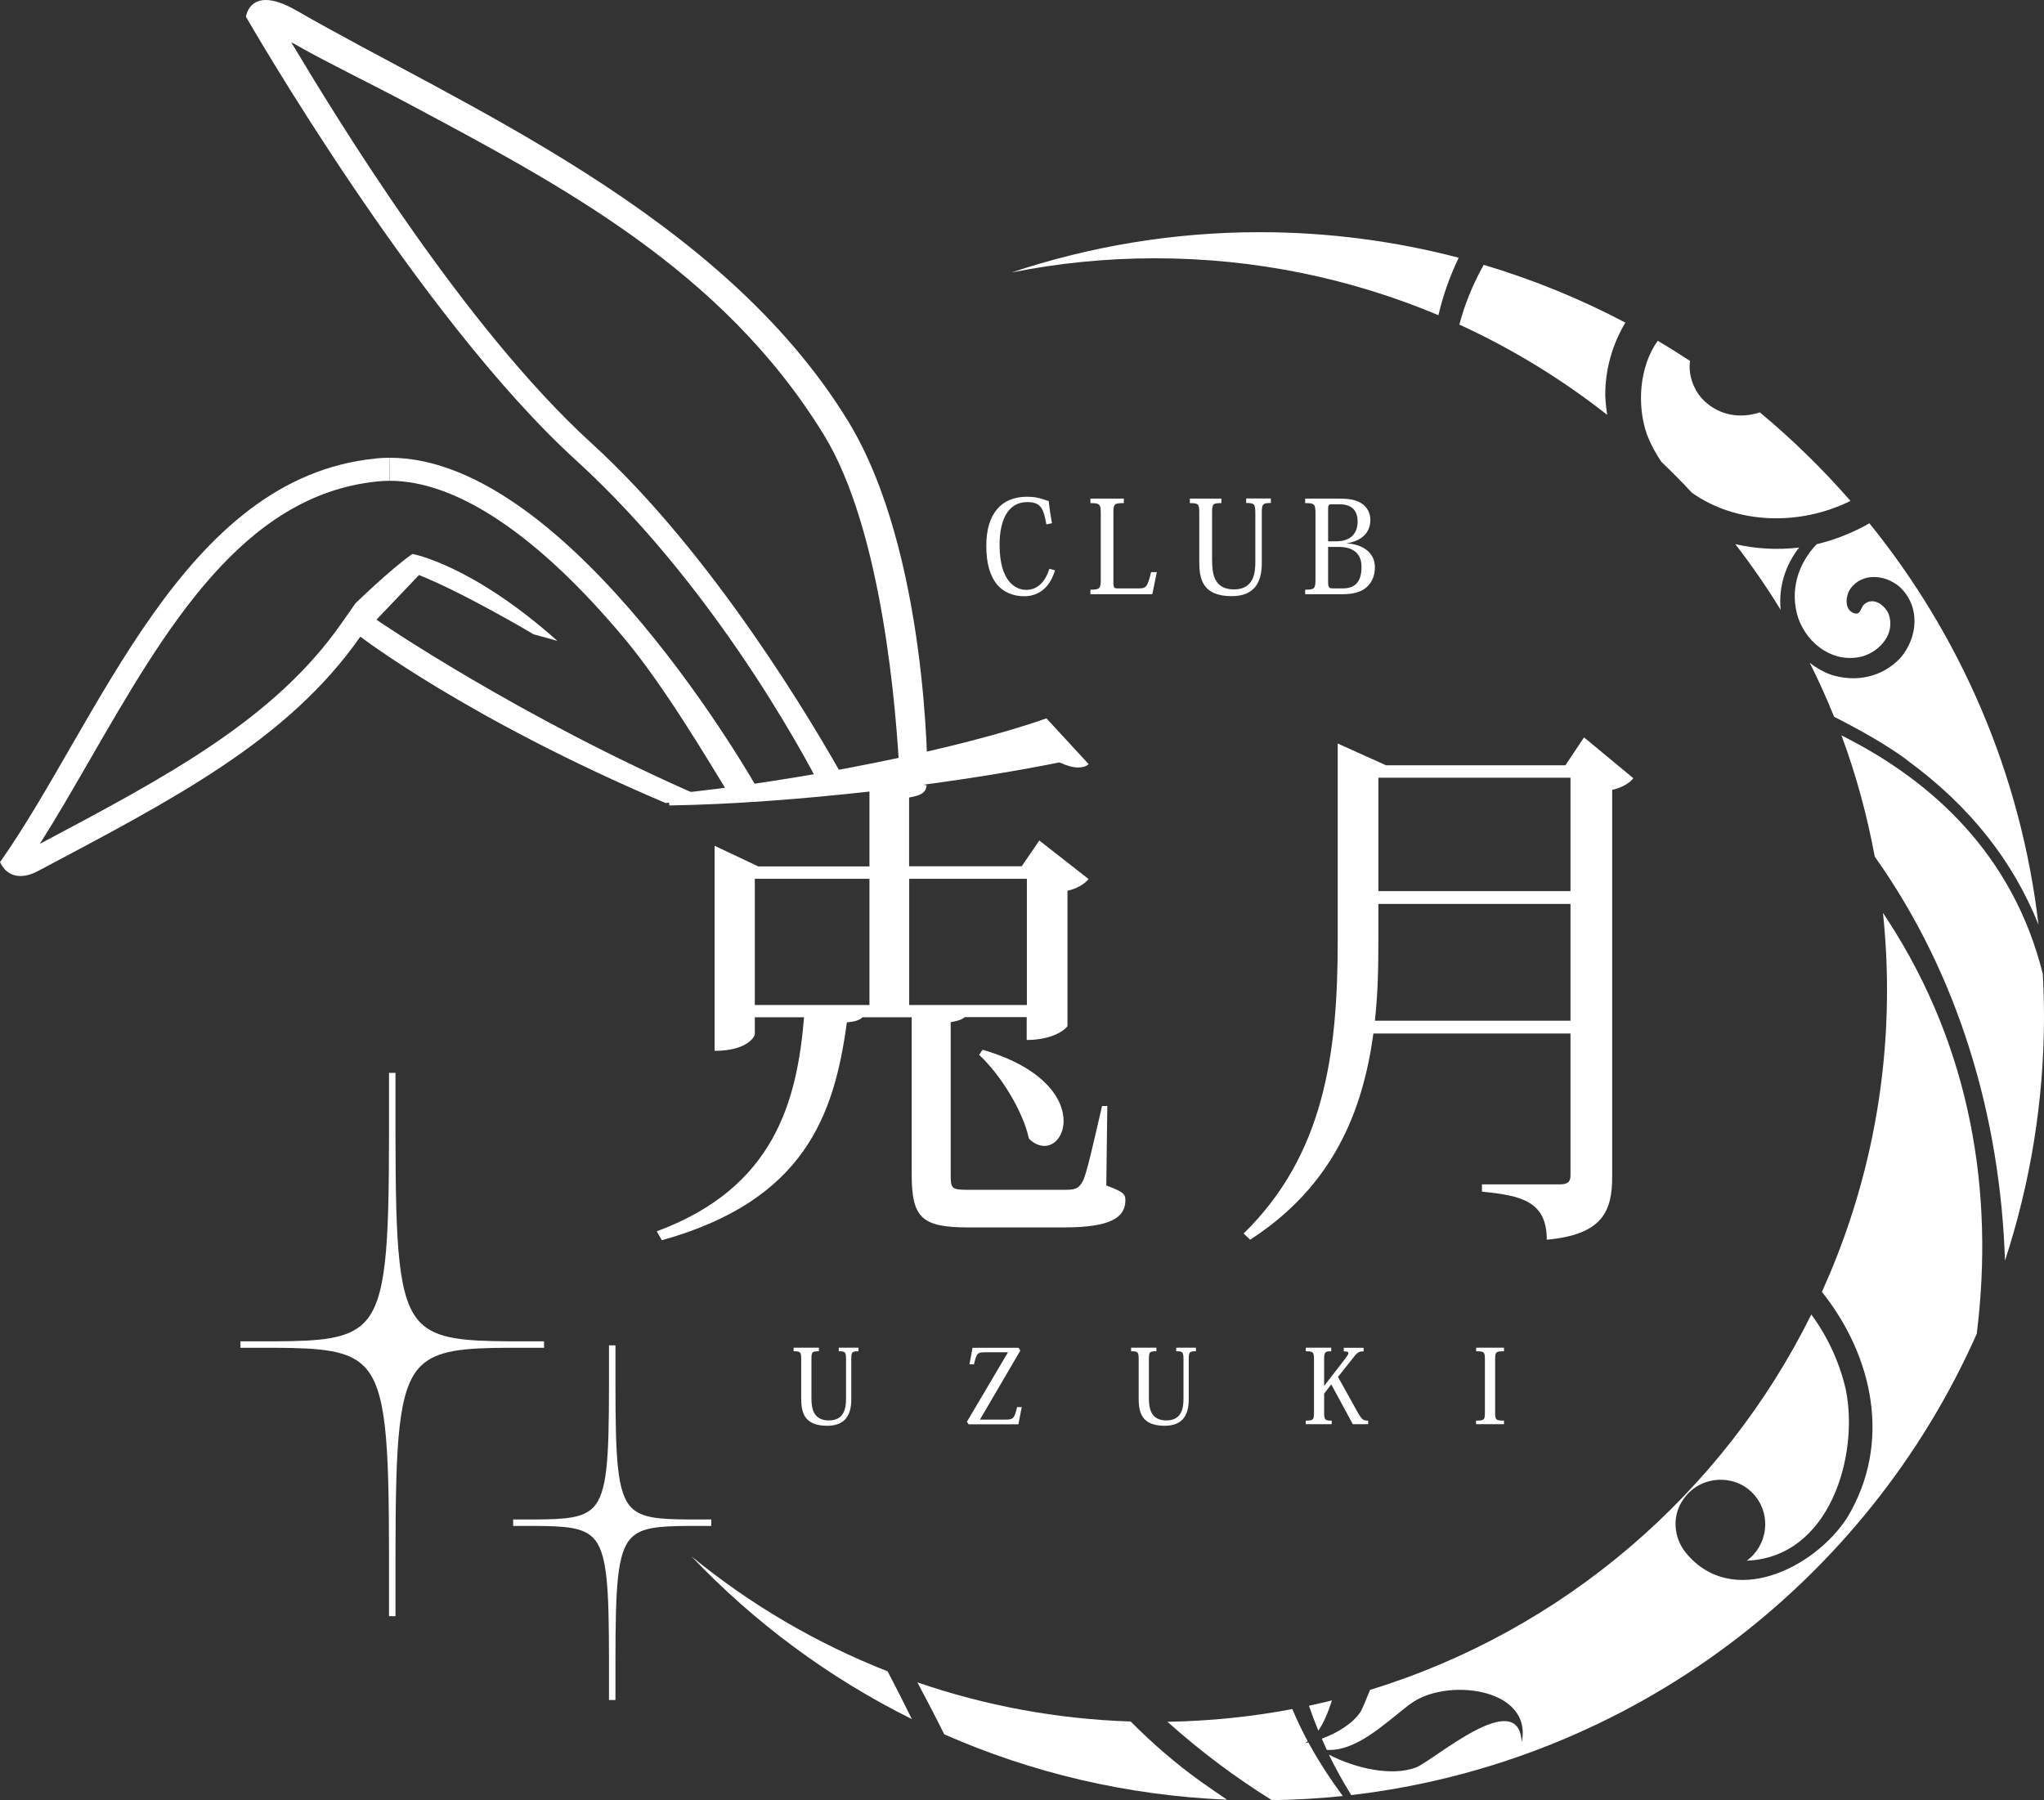 <?xml version="1.0" encoding="UTF-8"?><svg id="_レイヤー_1" xmlns="http://www.w3.org/2000/svg" viewBox="0 0 221.62 195.22"><rect x="0" y="0" width="221.62" height="195.22" fill="#333333" stroke="none"/><defs><style>.cls-1{fill:#fff;stroke-width:0px;}</style></defs><path class="cls-1" d="m64.16,48.09C50.13,35.31,36.21,12.33,31.58,4.59c.19.09.39.2.62.33,3.28,1.88,8.34,4.32,12.11,6.34,16.63,8.89,34.02,18.03,44.99,35.85,6.37,10.35,7.91,29.98,8.26,37.43l3-.3s.08-24.46-8.66-38.66C78.11,23.15,50.15,11.5,32.12,1.13c-1.45-.83-2.52-1.13-3.3-1.13-1.94,0-2.15,1.82-2.15,1.82,0,0,18.6,32.45,35.81,48.12,16.27,14.82,26.51,35.46,26.51,35.46l2.88-.29c-3.63-6.58-14.61-25.09-27.71-37.02Z"/><path class="cls-1" d="m40.68,49.72c.52-.05,1.05-.08,1.57-.08v2.5c-.45,0-.88.02-1.32.07-14.62,1.46-23.02,16.03-31.15,30.12-1.86,3.22-3.64,6.31-5.46,9.18l.21-.11c13.53-7.18,25.22-13.38,32.49-23.8l1.5-2.14,2.07,1.59c.11.09,15.62,10.74,35.7,19.45l-4.11.59c-21.47-9.11-33.11-18.05-33.11-18.05-7.89,11.31-20.41,17.69-34.89,25.39-.78.42-1.43.57-1.97.57-1.65,0-2.2-1.51-2.2-1.51,10.8-15.37,19.79-41.68,40.68-43.76Z"/><path class="cls-1" d="m42.25,52.14v-2.5s0,0,0,0c19.74,0,39.95,36.01,39.95,36.01l-3.18.45c-2.29-3.72-6.99-11.69-11.36-16.91-9.33-11.15-18.12-17.05-25.41-17.05Z"/><path class="cls-1" d="m38.51,65.46s3.77-3.68,6.2-5.39c0,0,6.43,1.14,15.72,9.43l-2.57-.71s-7.43-4.43-12.43-6.43l-6.36,6.68-.55-3.57Z"/><path class="cls-1" d="m152.86,184.81c-2.94,2.3-5.86,5.13-9,4.96-.19-.4-.36-.81-.54-1.22,1.69-.61,3.35-1.65,4.17-2.87.23-.35.6-1.32,1.06-2.42,20.98-6.44,38.24-21.33,47.84-40.71,1.73,2.36,3.04,5.09,3.75,8.19,1.43,7.11-1.74,18.16-10.75,18.51,2.24-1.63,2.68-4.84.93-7-2.05-2.53-5.98-2.29-7.77.3-1.29,1.75-1.12,4.16.22,5.82,4.99,6.14,13.95,1.71,17.5-3.77,4.91-8.11,2.8-17.57-2.73-24.5,4.52-9.98,7.06-21.05,7.06-32.72,0-2.83-.15-5.63-.44-8.38.18.27.37.55.54.82,8.99,13.85,11.54,29.43,9.63,44.82-11.93,26.92-37.42,46.48-67.82,50.03-.89-1.43-1.7-2.89-2.43-4.39,3,1.56,6.88,2.35,9.41,1.41,1.9-.71,11.2-8.94,11.5-2.75,1.25-5.95-8.35-7.07-12.14-4.1Z"/><path class="cls-1" d="m141.92,184.98c.84-.18,1.67-.37,2.5-.58-.4,1.2-.84,2.37-1.48,3.28-.37-.89-.71-1.79-1.02-2.7Z"/><path class="cls-1" d="m221.49,105.61c.08,1.52.13,3.06.13,4.6,0,9.25-1.5,18.15-4.23,26.5-.5-15.47-4.98-30.95-14.12-43.81-.84-4.53-2.04-8.93-3.61-13.15.12.06.24.12.35.18,9.29,4.72,18.22,12.59,21.48,25.69Z"/><path class="cls-1" d="m193.07,66.14c-1.51-2.47-3.16-4.85-4.92-7.13,2.23.51,4.58.65,6.92.37-1.45,1.85-2.26,4.22-2,6.76Z"/><path class="cls-1" d="m200.64,54.32c-5.54,2.75-12.39,2.53-17.2-.89-1.06-1.15-2.17-2.26-3.3-3.34-.6-.88-1.13-1.84-1.55-2.91-1.14-3.19-.86-7.42,1.15-10.22,1.19.7,2.35,1.43,3.5,2.18-.22,1.56.43,3.27,1.54,4.33,1.73,1.65,3.98,1.92,6.03,1.25,3.53,2.93,6.81,6.15,9.83,9.6Z"/><path class="cls-1" d="m122.59,186.69c2.35,2.36,4.85,4.54,7.56,6.48.97.69,1.93,1.35,2.89,2-10.87-.45-21.22-2.93-30.66-7.09-.94-1.9-1.92-3.77-2.91-5.63,7.29,2.5,15.05,3.98,23.13,4.24Z"/><path class="cls-1" d="m155.96,34.18c-9.45-3.97-19.83-6.17-30.72-6.17-5.33,0-10.53.53-15.57,1.54,8.46-2.82,17.5-4.37,26.91-4.37,7.46,0,14.69.97,21.58,2.77-.98,2.04-1.71,4.13-2.2,6.23Z"/><path class="cls-1" d="m98.87,186.43c-8.98-4.46-17.06-10.45-23.9-17.65,6.34,5.2,13.51,9.42,21.27,12.47.9,1.71,1.77,3.44,2.63,5.18Z"/><path class="cls-1" d="m206.71,82.37c-2.22-1.62-4.9-3.14-7.85-4.64-.8-1.99-1.68-3.94-2.64-5.85.66.52,1.39.95,2.22,1.26,2.73.91,5.64.33,7.63-1.81,1.91-2.25,2.16-5.63-.14-7.72-1.54-1.29-4-1.55-5.3.23-.51.77-.71,2.25.38,2.66.73.22.7-.52,1.06-.91.97-.94,2.29,0,2.71,1.01.74,2.08-.89,3.98-2.8,4.57-3.1.83-5.97-1.24-7-4.12-.98-2.98-.02-5.94,1.99-8.03,2.06-.5,3.97-1.27,5.72-2.27,9.86,12.18,16.42,27.14,18.33,43.52-2.7-6.73-7.25-12.73-14.31-17.88Z"/><path class="cls-1" d="m176.23,34.99c-1.41,2.34-2.2,5.11-2.18,7.9.03.72.1,1.42.21,2.1-4.91-3.86-10.29-7.16-16.03-9.79.55-2.09,1.4-4.26,2.64-6.48,5.36,1.6,10.5,3.7,15.37,6.27Z"/><path class="cls-1" d="m140.12,185.34c.5,1.2,1.06,2.37,1.67,3.49-.1.07-.2.15-.31.21.12-.02.25-.05.38-.08,1.15,2.12,2.44,4.07,3.73,5.81-2.53.27-5.1.41-7.69.45-3.92-2.44-7.71-5.27-11.32-8.5,4.62-.08,9.14-.54,13.54-1.38Z"/><path class="cls-1" d="m113.45,56.85c-.31-1.62-.52-2.4-2.08-2.4-2.08,0-2.99,1.94-2.99,4.64,0,4.11,1.85,4.88,2.88,4.88,1.29,0,2.1-.95,2.52-2.29l.61.17c-.25.81-.6,1.45-1.09,1.93-.59.56-1.33.88-2.24.88-1.24,0-2.24-.45-2.92-1.23-.82-.98-1.2-2.36-1.2-4.26,0-3.52,1.69-5.3,4.39-5.3.75,0,1.31.08,2.38.48.08.8.21,1.64.35,2.39l-.6.13Z"/><path class="cls-1" d="m125.43,62.05l-.49,2.39h-6.71v-.49c1.01,0,1.12-.11,1.12-1.13v-7.14c0-1.02-.11-1.12-1.12-1.12v-.49h3.62v.49c-1.06,0-1.13.08-1.13,1.13v7.46c0,.6.1.66.46.66h2.26c.82,0,.96-.11,1.37-1.76h.61Z"/><path class="cls-1" d="m131.43,60.86c0,1.22.14,3.06,2.36,3.06s2.32-1.92,2.32-3.02v-5.23c0-1.03-.1-1.12-.99-1.12v-.49h2.67v.49c-.89,0-.98.1-.98,1.12v5.4c0,2.14-.85,3.58-3.26,3.58-3.2,0-3.52-1.91-3.52-3.73v-5.24c0-1.02-.07-1.12-1.02-1.12v-.49h3.42v.49c-.94,0-1.01.07-1.01,1.12v5.19Z"/><path class="cls-1" d="m142.63,55.69c0-1.03-.1-1.13-1.12-1.13v-.49h3.48c1.27,0,2.05.1,2.74.59.52.39.85.99.85,1.73,0,1.29-.84,2.26-2.6,2.54h0c1.69.07,3.09.94,3.09,2.57,0,.87-.27,1.55-.78,2.07-.56.56-1.37.87-2.75.87h-4.03v-.49c1.02,0,1.12-.11,1.12-1.13v-7.13Zm1.78-1.01c-.36,0-.41.13-.41.48v3.54h.89c1.72,0,2.31-1.02,2.31-2.14,0-.96-.42-1.87-1.94-1.87h-.85Zm-.41,4.63v3.8c0,.59.1.7.52.7h1.05c1.52,0,2.05-.88,2.05-2.35s-.94-2.15-2.49-2.15h-1.13Z"/><path class="cls-1" d="m120.06,119.96l-.11,8.6c1.8.67,2.07.91,2.07,1.58,0,1.88-1.53,2.97-6.71,2.97h-10.3c-5.07,0-6.16-1.03-6.16-5.76v-17.03h-5.34c-.27.3-.82.48-1.69.55-1.36,10.12-4.63,19.33-20.06,23.63l-.55-.97c12.81-4.73,15.21-14.18,15.97-23.21h-5.34v1.88c0,.12-.71,1.76-4.36,1.76v-22.24l4.74,2.24h12.05v-8.12c-7.09.79-14.61,1.39-21.7,1.51l-.11-1.21c14.23-1.39,31.79-4.97,41-8.24l4.58,4.97c-.27.24-.65.36-1.15.36-.54,0-1.2-.18-2.02-.55-4.25.85-9.32,1.7-14.77,2.42l.38.06c-.11.79-.55,1.09-1.91,1.33v7.45h12.21l1.91-2.79,5.34,4.18c-.38.48-1.2,1.03-2.29,1.27v14.66c0,.12-1.25,1.52-4.42,1.52v-2.48h-6.71c-.27.24-.71.42-1.53.55v16.54c0,1.58.11,1.64,2.07,1.64h10.2c1.15,0,1.58-.06,2.07-.97.44-.91,1.15-4.18,2.07-8.12h.54Zm-38.22-10.97h12.43v-13.69h-12.43v13.69Zm16.74,0h12.76v-13.69h-12.76v13.69Zm7.96,4.85c6.65,1.94,8.78,5.33,8.78,7.7,0,1.58-.93,2.73-2.07,2.73-.54,0-1.15-.24-1.69-.79-.65-3.03-3.11-6.97-5.4-9.09l.38-.55Z"/><path class="cls-1" d="m171.75,79.97l5.34,4.42c-.33.48-1.2,1.03-2.29,1.27v41.93c0,3.7-.98,6.3-7.09,6.85,0-4.18-2.78-4.79-7.03-5.21v-.79h8.4c.87,0,1.2-.24,1.2-.97v-15.39h-21.37c-1.15,8.42-4.36,16.54-13.36,22.36l-.71-.67c8.72-8.54,10.2-19.45,10.2-31.69v-21.45l5.23,2.36h19.46l2.02-3.03Zm-22.3,22.06c0,2.85-.05,5.76-.38,8.66h21.21v-12.66h-20.83v4Zm20.83-17.69h-20.83v12.3h20.83v-12.3Z"/><path class="cls-1" d="m87.98,151.59c0,.97.11,2.45,1.89,2.45s1.86-1.53,1.86-2.42v-4.18c0-.83-.08-.9-.79-.9v-.39h2.14v.39c-.72,0-.78.08-.78.9v4.32c0,1.71-.68,2.86-2.61,2.86-2.56,0-2.82-1.53-2.82-2.99v-4.19c0-.82-.06-.9-.82-.9v-.39h2.74v.39c-.75,0-.81.06-.81.9v4.15Z"/><path class="cls-1" d="m109.29,146.65h-2.48c-.83,0-.91.08-1.21,1.31h-.49l.34-1.8h4.98l.2.3-4.38,7.49h2.76c.85,0,.97-.1,1.27-1.36h.5l-.36,1.87h-5.4l-.18-.28,4.45-7.53Z"/><path class="cls-1" d="m124.57,151.59c0,.97.11,2.45,1.89,2.45s1.86-1.53,1.86-2.42v-4.18c0-.83-.08-.9-.79-.9v-.39h2.14v.39c-.72,0-.78.08-.78.9v4.32c0,1.71-.68,2.86-2.61,2.86-2.56,0-2.82-1.53-2.82-2.99v-4.19c0-.82-.06-.9-.82-.9v-.39h2.74v.39c-.75,0-.81.06-.81.9v4.15Z"/><path class="cls-1" d="m145.07,149.32l2.16,3.88c.45.78.59.86,1.11.86v.39h-1.66l-2.34-4.32-.77,1v2.02c0,.82.07.91.82.91v.39h-2.81v-.39c.82,0,.89-.09.89-.89v-5.73c0-.82-.08-.9-.89-.9v-.39h2.76v.39c-.7,0-.77.09-.77.9v2.82h.03l2.15-2.78c.28-.37.45-.59.45-.74,0-.13-.16-.19-.5-.19v-.39h2.15v.39c-.45,0-.63.06-1.02.56l-1.76,2.21Z"/><path class="cls-1" d="m160.04,154.06c.9,0,.96-.09.96-.89v-5.73c0-.82-.07-.9-.95-.9v-.39h3.02v.39c-.9,0-.96.08-.96.9v5.73c0,.81.07.89.96.89v.39h-3.03v-.39Z"/><path class="cls-1" d="m58.99,145.81h0v.35s-1.36,0-1.36,0c-.86,0-1.67,0-2.43,0-4.95.02-7.85.25-9.6,2-2.46,2.45-2.7,8.28-2.72,20.42,0,1.34,0,2.76,0,4.26v2.43h-.35s0,0,0,0h-.35s0-2.43,0-2.43c0-1.5,0-2.92,0-4.26-.02-12.14-.26-17.97-2.72-20.42-1.74-1.74-4.65-1.97-9.6-2-.76,0-1.57,0-2.43,0h-1.36v-.35h0,0v-.35s1.36,0,1.36,0c.86,0,1.67,0,2.43,0,4.95-.02,7.85-.25,9.6-2,2.46-2.45,2.7-8.28,2.72-20.42,0-1.34,0-2.76,0-4.26v-2.43h.7s0,2.43,0,2.43c0,1.5,0,2.92,0,4.26.02,12.14.26,17.97,2.72,20.42,1.74,1.74,4.65,1.97,9.6,2,.76,0,1.57,0,2.43,0h1.36v.35h0Z"/><path class="cls-1" d="m77.12,165.13h0v.35s-.89,0-.89,0c-.56,0-1.09,0-1.59,0-3.19.02-5.07.16-6.17,1.27-1.57,1.57-1.73,5.35-1.74,13.24,0,.87,0,1.8,0,2.78v1.59h-.7s0-1.59,0-1.59c0-.98,0-1.91,0-2.78-.01-7.89-.17-11.67-1.74-13.24-1.11-1.11-2.98-1.25-6.17-1.27-.5,0-1.03,0-1.59,0h-.89v-.35h0,0v-.35s.89,0,.89,0c.56,0,1.09,0,1.59,0,3.19-.02,5.07-.16,6.17-1.27,1.57-1.57,1.73-5.35,1.74-13.24,0-.87,0-1.8,0-2.78v-1.59h.35s0,0,0,0h.35s0,1.59,0,1.59c0,.98,0,1.91,0,2.78.01,7.89.17,11.67,1.74,13.24,1.11,1.11,2.98,1.25,6.17,1.27.5,0,1.03,0,1.59,0h.89v.35h0Z"/></svg>